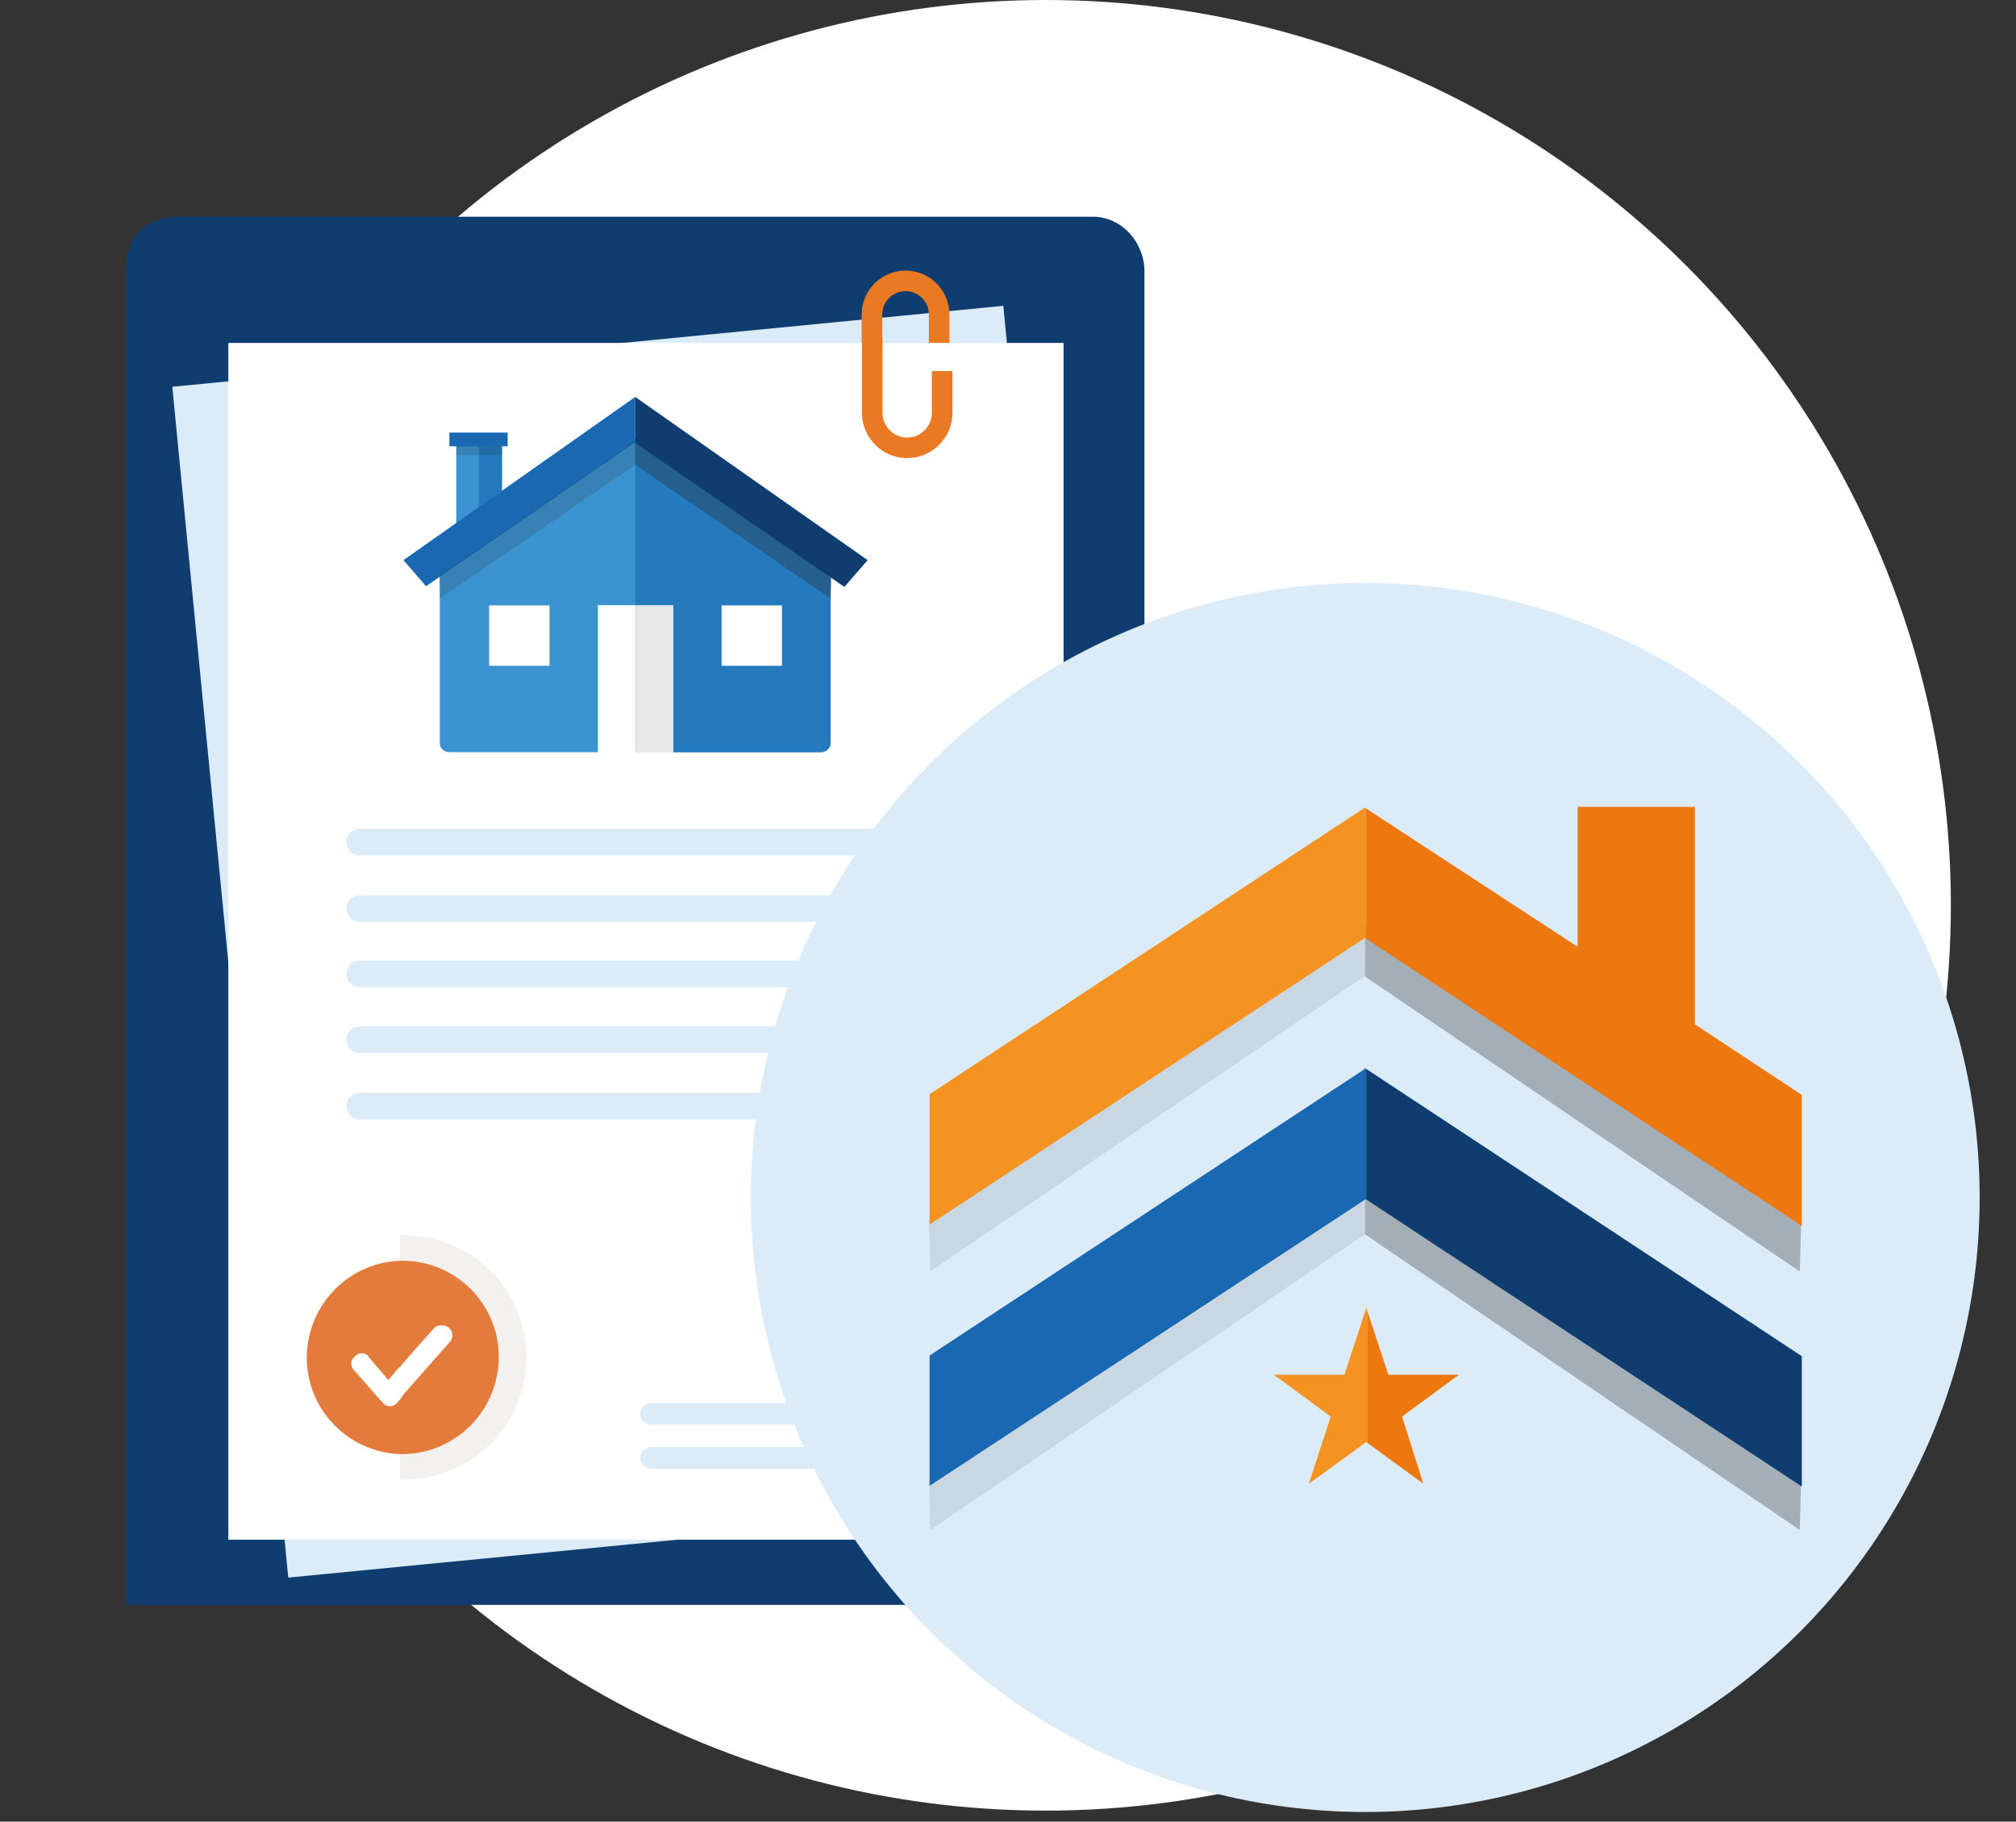<?xml version="1.0" encoding="utf-8"?>
<!-- Generator: Adobe Illustrator 25.2.1, SVG Export Plug-In . SVG Version: 6.00 Build 0)  -->
<svg version="1.1" id="Layer_1" xmlns="http://www.w3.org/2000/svg" xmlns:xlink="http://www.w3.org/1999/xlink" x="0px" y="0px"
	 viewBox="0 0 294 265.6" style="enable-background:new 0 0 294 265.6;" xml:space="preserve">
<rect x="0" y="0" width="294" height="265.6" fill="#333333" stroke="none"/>
<style type="text/css">
	.st0{fill:#FFFFFF;}
	.st1{fill:#0F3D70;}
	.st2{fill:#DCEBF8;}
	.st3{fill:none;stroke:#EA7923;stroke-width:3;stroke-miterlimit:10;}
	.st4{fill:none;stroke:#DCEBF8;stroke-width:3.874;stroke-linecap:round;stroke-linejoin:round;stroke-miterlimit:10;}
	.st5{fill:none;stroke:#DCEBF8;stroke-width:3.163;stroke-linecap:round;stroke-linejoin:round;stroke-miterlimit:10;}
	.st6{fill:#3B93D0;}
	.st7{fill:#257ABE;}
	.st8{opacity:0.15;fill:#231F20;enable-background:new    ;}
	.st9{fill:#1B68B2;}
	.st10{opacity:0.3;fill:#231F20;enable-background:new    ;}
	.st11{fill:none;stroke:#1B68B2;stroke-width:2;stroke-linejoin:round;}
	.st12{fill:#E8E8E8;}
	.st13{fill:#F2F1F0;}
	.st14{fill:#E37B3D;}
	.st15{opacity:0.1;fill:#231F20;enable-background:new    ;}
	.st16{fill:#F49322;}
	.st17{fill:#ED780F;}
	.st18{fill:none;}
</style>
<circle class="st0" cx="152.5" cy="132" r="132"/>
<g>
	<path id="Path_3602" class="st1" d="M159.4,31.6H25.9c-4.1,0-7.5,2.7-7.5,7.2V234h148.5V39.8C167,35.4,163.6,31.6,159.4,31.6z"/>
	
		<rect id="Rectangle_2978" x="33.3" y="50.1" transform="matrix(0.995 -9.690545e-02 9.690545e-02 0.995 -12.863 9.773)" class="st2" width="121.8" height="174.5"/>
	<g id="Group_6896" transform="translate(141.76 12.252)">
		<path id="Path_1264" class="st3" d="M-14.6,38.6v-5c0-2.7,2.2-4.9,4.9-4.9l0,0c2.7,0,4.9,2.2,4.9,4.9v7.7"/>
	</g>
	<rect id="Rectangle_2979" x="33.3" y="50" class="st0" width="121.8" height="174.5"/>
	<path id="Path_3603_1_" class="st3" d="M137.4,54.1v6.1c0,2.8-2.3,5.1-5.1,5.1l0,0c-2.8,0-5.1-2.3-5.1-5.1V49.4"/>
	<g id="Group_6898" transform="translate(44.363 118.881)">
		<line id="Line_249" class="st4" x1="8.1" y1="3.9" x2="93" y2="3.9"/>
		<line id="Line_250" class="st4" x1="8.1" y1="13.6" x2="93" y2="13.6"/>
		<line id="Line_251" class="st4" x1="8.1" y1="23.1" x2="93" y2="23.1"/>
		<line id="Line_252" class="st4" x1="8.1" y1="32.7" x2="93" y2="32.7"/>
		<line id="Line_253" class="st4" x1="8.1" y1="42.4" x2="69.6" y2="42.4"/>
	</g>
	<g id="Group_6899" transform="translate(99.753 227.558)">
		<line id="Line_254" class="st5" x1="-4.8" y1="-21.4" x2="42.7" y2="-21.4"/>
		<line id="Line_255" class="st5" x1="-4.8" y1="-15" x2="42.7" y2="-15"/>
		<path id="Path_1267" class="st5" d="M-4.8-2.2"/>
	</g>
	<g id="Group_19136" transform="translate(52.634 34.173)">
		<g id="Group_8456" transform="translate(0)">
			<rect id="Rectangle_1649" x="13.9" y="29.4" class="st6" width="6.7" height="14.3"/>
			<rect id="Rectangle_1650" x="17.2" y="29.4" class="st7" width="3.3" height="14.3"/>
			<rect id="Rectangle_1651" x="13.9" y="30.3" class="st8" width="6.7" height="1.9"/>
			<path id="Path_1338" class="st6" d="M40,29.7l28.5,17.1v27.4c0,0.7-0.7,1.3-1.4,1.3H12.9c-0.7,0-1.4-0.5-1.4-1.3c0,0,0,0,0,0
				V46.8L40,29.7z"/>
			<path id="Path_1339" class="st7" d="M40,29.7l28.5,17.1v27.4c0,0.7-0.7,1.3-1.4,1.3H40V29.7z"/>
			<path id="Path_1340" class="st9" d="M40,23.7L6.2,47.5l3.3,3.8l30.5-21L40,23.7z"/>
			<path id="Path_1341" class="st8" d="M40,30.2L11.4,49.8l0.1,3.3L40,33.6L40,30.2z"/>
			<path id="Path_1342" class="st10" d="M68.7,49.8L40,30.2v3.4l28.5,19.5L68.7,49.8z"/>
			<path id="Path_1343" class="st1" d="M73.9,47.5L40,23.7v6.7l30.5,21L73.9,47.5z"/>
			<line id="Line_278" class="st11" x1="21.4" y1="29.9" x2="12.9" y2="29.9"/>
			<g id="Group_8455" transform="translate(37.062 39.663)">
				<path id="Path_4357" class="st0" d="M3,14.4h-5.5v21.5h11v-0.1H3V14.4z"/>
				<rect id="Rectangle_3238" x="3" y="14.4" class="st12" width="5.5" height="21.5"/>
			</g>
			<rect id="Rectangle_3239" x="18.7" y="54.1" class="st0" width="8.8" height="8.8"/>
			<rect id="Rectangle_3239-2" x="52.6" y="54.1" class="st0" width="8.8" height="8.8"/>
		</g>
	</g>
	<g id="Group_8446" transform="translate(29.137 193.626)">
		<path id="Path_4570" class="st0" d="M17.2,9.9C14.1,3,17.1-5.2,24-8.4c1.7-0.8,3.4-1.2,5.3-1.2v-3.8c-9.8,0-17.7,8-17.7,17.9
			c0,9.8,8,17.7,17.9,17.7c0,0,0,0,0.1,0V18C24.2,17.9,19.5,14.8,17.2,9.9z"/>
		<path id="Path_4571" class="st13" d="M29.4-13.5L29.4-13.5c-0.1,0-0.2,0-0.2,0v3.8c0.1,0,0.2,0,0.2,0h0c7.6,0,13.8,6.2,13.8,13.8
			S37.1,18,29.4,18h0c-0.1,0-0.2,0-0.2,0v4.1c0.1,0,0.2,0,0.2,0c0.3,0,0.6,0,0.9,0c9.8-0.3,17.6-8.4,17.3-18.3
			C47.4-6,39.2-13.7,29.4-13.5L29.4-13.5L29.4-13.5z"/>
		<path id="Path_4572" class="st14" d="M29.7-9.8L29.7-9.8c-0.1,0-0.2,0-0.3,0s-0.2,0-0.2,0C21.4-9.5,15.4-3,15.6,4.8
			c0.3,7.5,6.3,13.4,13.8,13.6c0.1,0,0.2,0,0.2,0h0c7.8-0.1,14-6.4,14-14.2C43.6-3.5,37.4-9.7,29.7-9.8L29.7-9.8z M36.5,2l-4.6,5.2
			l-2.2,2.5l-0.2,0.3l-0.2,0.3l-0.6,0.7c-0.3,0.3-0.6,0.4-1,0.4c-0.4,0-0.8-0.2-1-0.5L26,10.1l-3.2-3.6l-0.3-0.3
			c-0.5-0.6-0.5-1.4,0.1-2c0.6-0.5,1.4-0.5,2,0.1c0,0,0,0,0,0.1l1.9,2.1l1.1,1.3l1.2-1.3L29.2,6l0.2-0.3l0.2-0.3L31.8,3l2.6-2.9
			c0.5-0.6,1.4-0.6,2-0.1C36.9,0.5,37,1.4,36.5,2L36.5,2L36.5,2z"/>
		<path id="Path_4573" class="st0" d="M36,0c-0.6-0.5-1.4-0.5-1.9,0.1l-2.5,2.8l-2.1,2.4l-0.2,0.3L29,5.8l-0.4,0.5l-1.1,1.3
			l-1.1-1.3l-1.8-2.1c0,0,0,0,0-0.1c-0.5-0.5-1.4-0.6-1.9,0C22,4.6,21.9,5.4,22.4,6l0.3,0.3l3.1,3.6l0.5,0.6c0.3,0.3,0.6,0.5,1,0.5
			c0.4,0,0.7-0.2,1-0.4L29,9.9l0.2-0.3l0.2-0.3L31.6,7l4.6-5.1C36.6,1.3,36.6,0.5,36,0z"/>
	</g>
</g>
<path id="Path_4486" class="st13" d="M549.4,423c0.2,0,0.4,0,0.7,0C549.8,423,549.6,422.9,549.4,423L549.4,423z"/>
<circle id="Ellipse_4872" class="st2" cx="199.1" cy="174.6" r="89.6"/>
<g id="Group_19137" transform="translate(133.166 103.043)">
	<g id="Group_19176" transform="translate(0 64.343)">
		<path id="Path_1341-2" class="st15" d="M65.9-32.6L2.3,10.6L2.5,18l63.4-43.1V-32.6z"/>
		<path id="Path_1342-2" class="st10" d="M129.5,10.6L65.9-32.6v7.6L129.3,18L129.5,10.6z"/>
	</g>
	<g id="Group_19175" transform="translate(0 126.538)">
		<path id="Path_1341-3" class="st15" d="M65.9-57.2L2.3-13.9l0.2,7.4l63.4-43.1V-57.2z"/>
		<path id="Path_1342-3" class="st10" d="M129.5-13.9L65.9-57.2v7.6l63.4,43.1L129.5-13.9z"/>
	</g>
	<path id="Subtraction_127" class="st16" d="M2.4,75.5L2.4,75.5v-19l63.5-41.8l0.1,0.1v19l-0.1-0.1L2.4,75.5z"/>
	<path id="Subtraction_130" class="st17" d="M129.6,75.7L66,33.8v-19L96.9,35V14.6H114v31.7l15.6,10.3L129.6,75.7L129.6,75.7z"/>
	<path id="Subtraction_129" class="st1" d="M129.6,113.7L129.6,113.7L66,71.8v-19h-0.3l0.2-0.1l63.7,42
		C129.6,94.7,129.6,113.7,129.6,113.7z"/>
	<path id="Subtraction_128" class="st9" d="M2.4,113.6L2.4,113.6v-19l63.5-41.8l0.2,0.1h0v19l-0.1-0.1L2.4,113.6z"/>
	<path id="Subtraction_126" class="st17" d="M74.4,113.3L74.4,113.3l-8.2-6V88l3.1,9.4h10.3l-8.3,6.1L74.4,113.3L74.4,113.3z"/>
	<path id="Subtraction_125" class="st16" d="M57.7,113.3L57.7,113.3l3.2-9.8l-8.3-6.1h10.3l3.2-9.8l0.1,0.4v19.3l-0.1-0.1
		L57.7,113.3L57.7,113.3z"/>
	<rect id="Rectangle_7928" x="2.3" y="-7.2" class="st18" width="127.2" height="127.2"/>
</g>
</svg>
